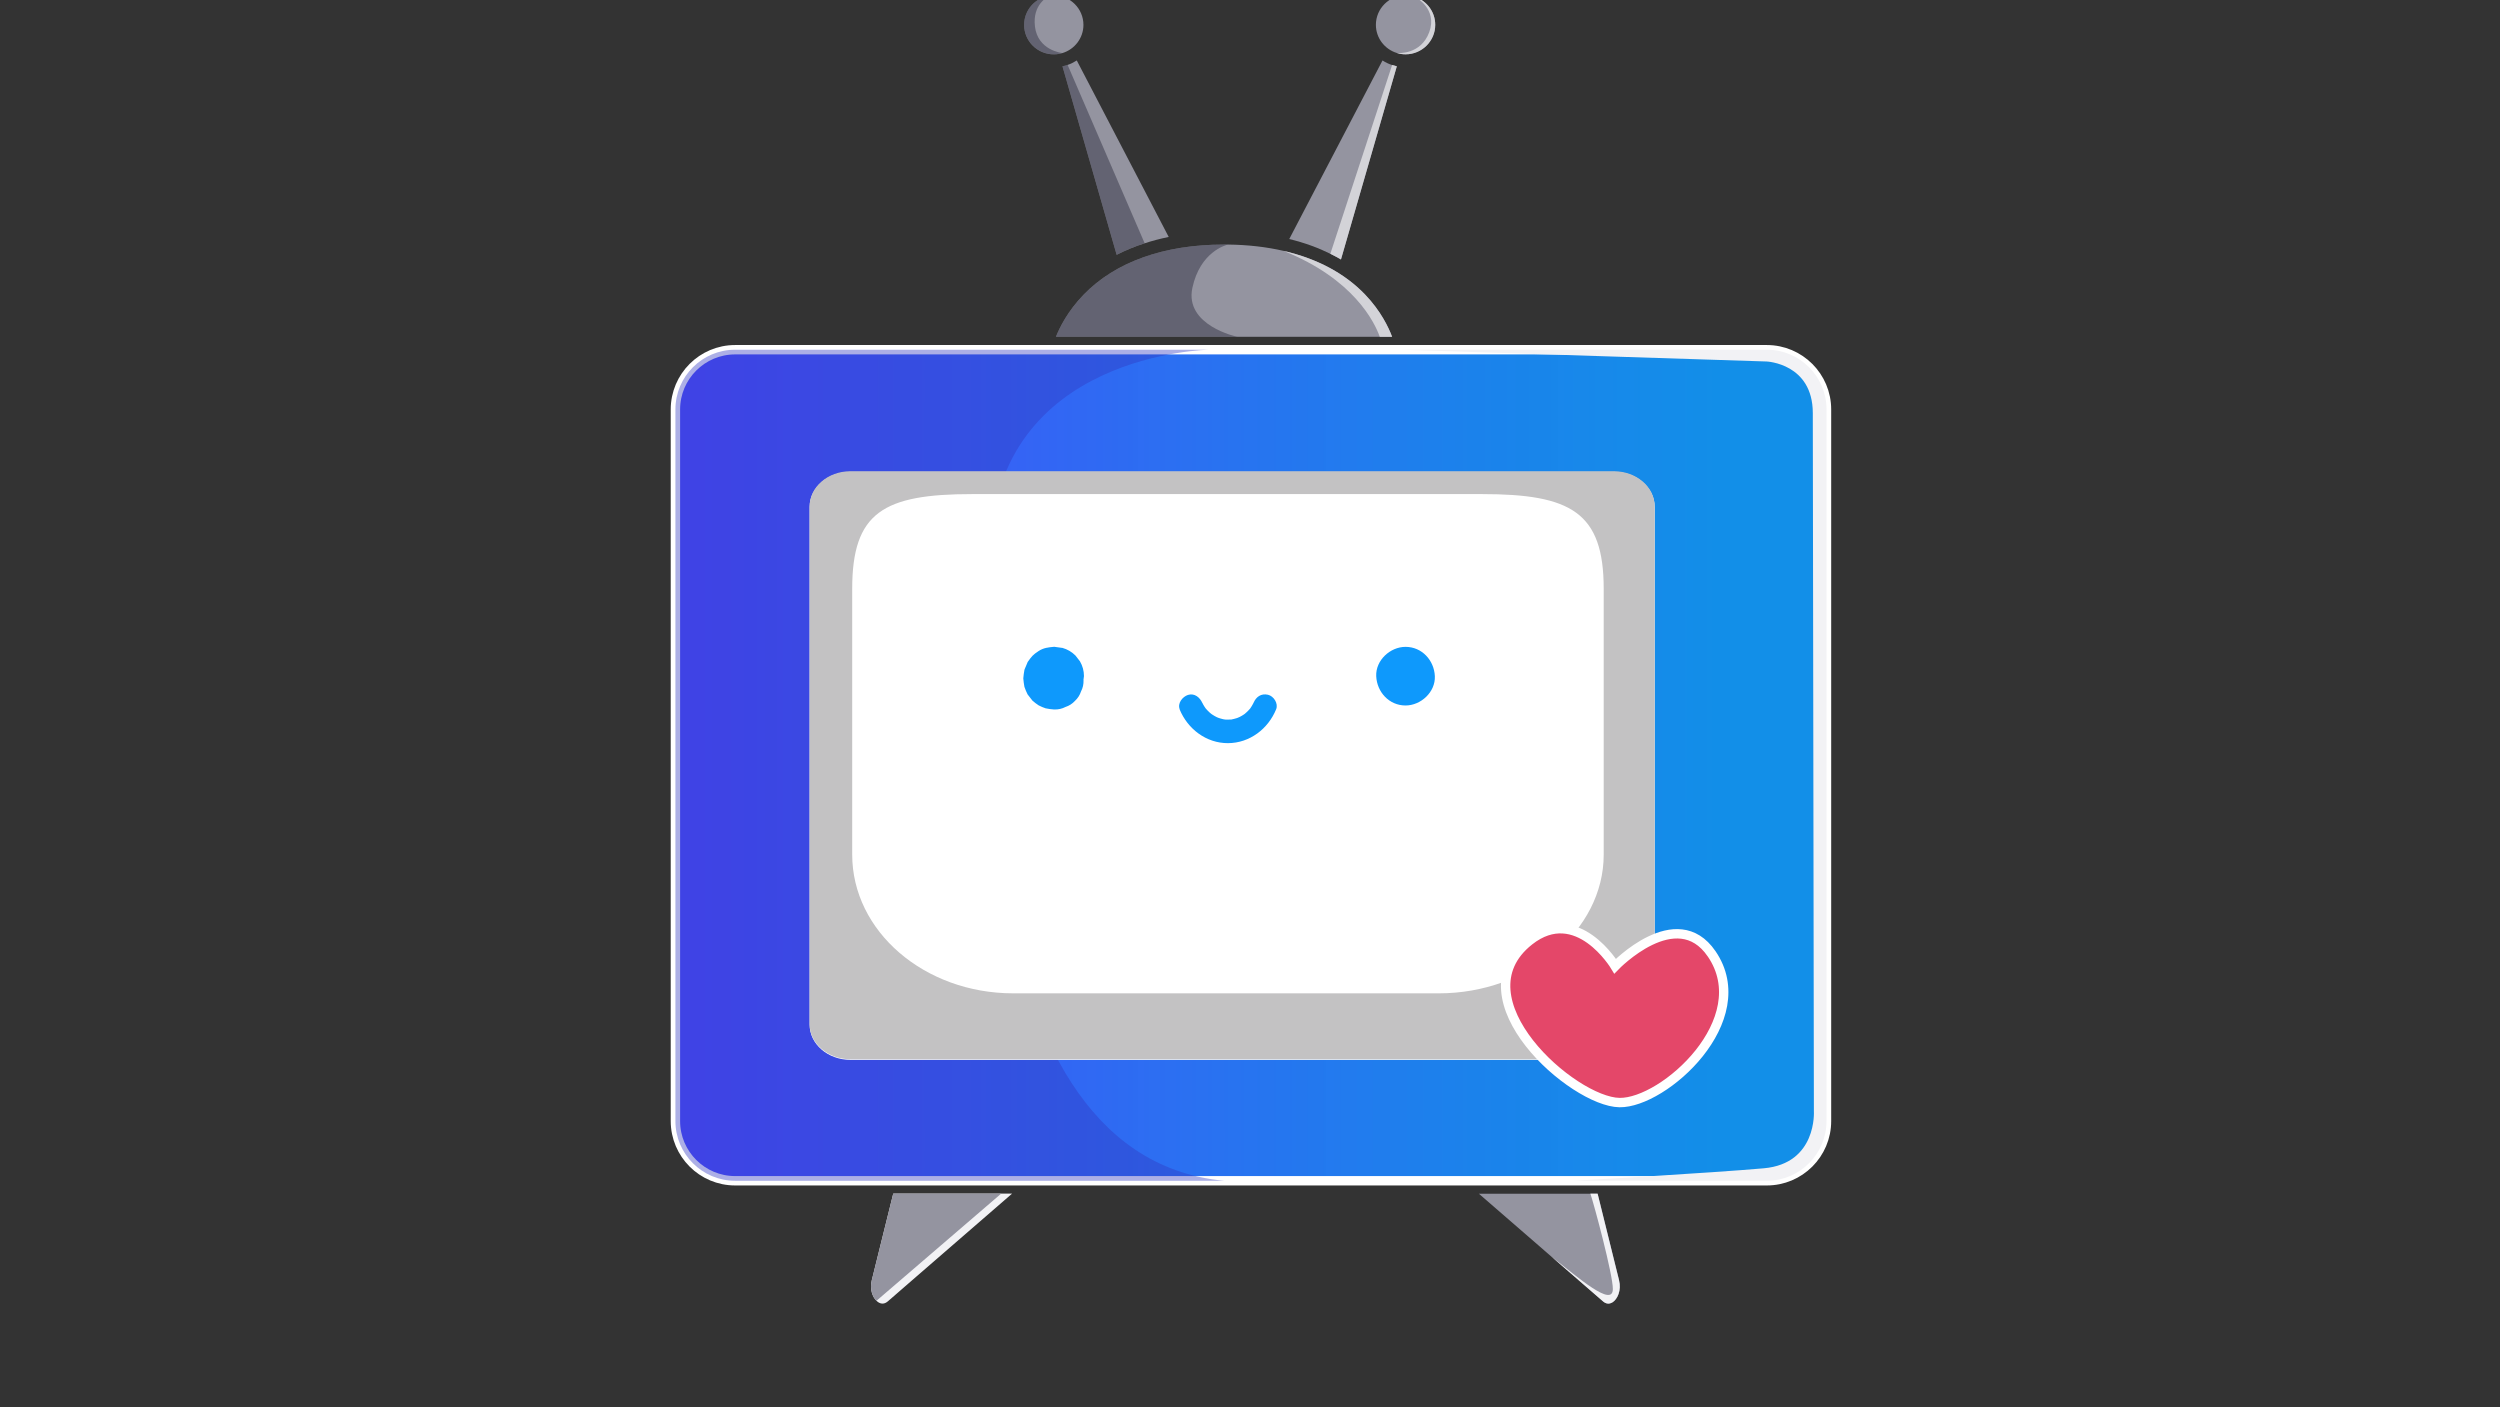 <svg width="533" height="300" viewBox="0 0 533 300" fill="none" xmlns="http://www.w3.org/2000/svg">
<rect x="0" y="0" width="533" height="300" fill="#333333" stroke="none"/>
<g clip-path="url(#clip0_3774_6729)">
<g clip-path="url(#clip1_3774_6729)">
<path d="M215.76 254.49L195.41 272.13L189.31 277.43C188.65 278 187.98 278.08 187.3 277.67C187.15 277.58 187 277.46 186.87 277.33C185.99 276.48 185.4 274.81 185.87 272.93L190.44 254.48H215.77H215.76V254.49Z" fill="#F2F2F5"/>
<path d="M213.44 254.49L186.86 277.33C185.98 276.48 185.39 274.81 185.86 272.93L190.43 254.48H213.44V254.49Z" fill="#9494A0"/>
<path d="M343.74 277.67C343.07 278.08 342.39 278 341.74 277.43L330.67 267.83C330.62 267.78 330.57 267.74 330.53 267.71C330.42 267.62 330.35 267.56 330.33 267.54L315.3 254.5H340.63L345.2 272.95C345.74 275.12 344.86 277.01 343.77 277.69L343.75 277.67H343.74Z" fill="#9494A0"/>
<path d="M389.41 87.29V239.02C389.41 246.04 383.7 251.74 376.68 251.74H156.73C149.71 251.74 144 246.03 144 239.02V87.29C144 80.27 149.71 74.56 156.73 74.56H376.68C383.7 74.56 389.41 80.27 389.41 87.29Z" fill="url(#paint0_linear_3774_6729)" stroke="white" stroke-width="2" stroke-miterlimit="10"/>
<path opacity="0.4" d="M260.96 251.74H156.73C149.71 251.74 144 246.03 144 239.02V87.29C144 80.27 149.71 74.56 156.73 74.56H257.81C257.81 74.56 212.38 75.2 211.15 116.89C210.62 134.77 202.48 246.2 260.96 251.74Z" fill="#3037C2"/>
<path d="M352.78 108.09V218.47C352.78 222.6 348.88 225.96 344.09 225.96H181.3C176.51 225.96 172.61 222.6 172.61 218.47V108.09C172.61 103.96 176.51 100.6 181.3 100.6H344.09C348.88 100.6 352.78 103.96 352.78 108.09Z" fill="white"/>
<path d="M305.99 5.3C305.99 8.76 303.15 11.58 299.66 11.58C299.01 11.58 298.39 11.48 297.81 11.3C295.23 10.51 293.34 8.12 293.34 5.29C293.34 1.82 296.18 -1 299.66 -1C300.4 -1 301.12 -0.87 301.78 -0.64C304.23 0.23 305.99 2.55 305.99 5.28V5.3Z" fill="#9494A0"/>
<path d="M297.8 14.13L285.89 55.32C285.18 54.9 284.42 54.5 283.63 54.11C281.13 52.87 278.23 51.78 274.87 50.96L294.75 12.89C295.38 13.3 296.07 13.63 296.8 13.87C297.13 13.98 297.46 14.07 297.8 14.14V14.13Z" fill="#9494A0"/>
<path d="M230.99 5.3C230.99 8.12 229.11 10.52 226.52 11.31C225.93 11.49 225.31 11.59 224.67 11.59C221.18 11.59 218.34 8.77 218.34 5.31C218.34 2.1 220.77 -0.55 223.89 -0.93C224.14 -0.96 224.4 -0.98 224.67 -0.98C228.16 -0.98 230.99 1.84 230.99 5.31V5.3Z" fill="#9494A0"/>
<path d="M249.17 50.52C247.34 50.89 245.63 51.35 244.04 51.87C241.83 52.58 239.85 53.42 238.07 54.33L226.52 14.14C226.89 14.06 227.26 13.96 227.61 13.84C228.3 13.61 228.96 13.28 229.57 12.89L249.17 50.52Z" fill="#9494A0"/>
<path d="M296.8 71.81H225.12C225.92 69.8 227.66 66.29 231.03 62.82C237.81 55.83 248.16 52.14 260.94 52.14H261.83C266.07 52.19 270.04 52.65 273.67 53.49C280.81 55.14 286.71 58.28 291.04 62.8C294.38 66.29 296.05 69.81 296.79 71.8H296.8V71.81Z" fill="#9494A0"/>
<path d="M389.41 87.29V239.02C389.41 246.04 383.7 251.74 376.68 251.74H335.59C335.59 251.74 364.63 250.09 376.04 249.08C387.45 248.07 386.72 236.89 386.72 236.89L386.49 88.08C386.49 77.48 376.65 77.07 376.65 77.07L298.68 74.56H376.69C383.71 74.56 389.42 80.27 389.42 87.29H389.41Z" fill="#F2F2F5"/>
<path opacity="0.47" d="M263.75 71.81H225.12C225.92 69.8 227.66 66.29 231.03 62.82C237.81 55.83 248.16 52.14 260.94 52.14H261.83C261.3 52.26 255.88 53.69 254.22 61.35C252.48 69.41 263.76 71.8 263.76 71.8L263.75 71.81Z" fill="#2D2D3E"/>
<path opacity="0.47" d="M226.52 11.3C225.93 11.48 225.31 11.58 224.67 11.58C221.18 11.58 218.34 8.76 218.34 5.3C218.34 2.09 220.77 -0.56 223.89 -0.94C223.24 -0.65 220.11 1 220.65 5.64C221.24 10.72 226.34 11.29 226.52 11.31V11.3Z" fill="#2D2D3E"/>
<path opacity="0.47" d="M244.04 51.86C241.83 52.57 239.85 53.41 238.07 54.32L226.52 14.13C226.89 14.05 227.26 13.95 227.61 13.83L244.04 51.86Z" fill="#2D2D3E"/>
<path d="M291.05 62.81C294.39 66.3 296.06 69.82 296.8 71.81H294.17C293.05 68.67 288.6 59.48 273.68 53.5C280.82 55.15 286.72 58.29 291.05 62.81Z" fill="#D3D3D8"/>
<path d="M296.8 13.86C297.13 13.97 297.46 14.06 297.8 14.13L285.89 55.32C285.18 54.9 284.42 54.5 283.63 54.11L296.8 13.86Z" fill="#D3D3D8"/>
<path d="M305.99 5.3C305.99 8.76 303.15 11.58 299.66 11.58C299.01 11.58 298.39 11.48 297.81 11.3C298.03 11.32 302.9 11.73 304.71 6.87C306.56 1.9 301.78 -0.63 301.78 -0.63C304.23 0.24 305.99 2.56 305.99 5.29V5.3Z" fill="#D3D3D8"/>
<path d="M343.74 277.67C343.07 278.08 342.39 278 341.74 277.43L330.67 267.83C336.59 272.47 343.82 278.81 343.86 274.83C343.89 271.8 339.81 256.6 339.07 254.49H340.6L345.17 272.94C345.71 275.11 344.83 277 343.74 277.68V277.67Z" fill="#F2F2F5"/>
<path d="M224.78 138.79H224.7L226.36 139.01C226.36 139.01 226.31 139.01 226.29 138.99L227.78 139.62C227.78 139.62 227.74 139.6 227.72 139.59L228.98 140.57C228.98 140.57 228.94 140.54 228.93 140.52L229.91 141.78C229.91 141.78 229.88 141.73 229.86 141.7L230.49 143.19C230.49 143.19 230.46 143.1 230.45 143.06L230.67 144.72V144.55L230.45 146.21C230.45 146.15 230.47 146.1 230.49 146.04L229.86 147.53C229.86 147.53 229.9 147.46 229.92 147.42L228.94 148.68C228.94 148.68 228.98 148.63 229 148.61L227.74 149.59C227.74 149.59 227.78 149.56 227.8 149.55L226.31 150.18C226.31 150.18 226.36 150.16 226.38 150.16L224.72 150.38H224.79L223.13 150.16C223.13 150.16 223.18 150.16 223.2 150.18C224.03 150.44 224.86 150.48 225.69 150.29C226.52 150.25 227.3 150.01 228.01 149.55C228.74 149.16 229.32 148.62 229.76 147.94C230.31 147.34 230.69 146.63 230.88 145.81L231.1 144.15C231.1 143.02 230.81 141.97 230.25 141L229.27 139.74C228.49 138.97 227.57 138.43 226.51 138.13C226.5 138.13 226.48 138.13 226.47 138.13H226.46C225.9 138.05 225.35 137.98 224.79 137.9H224.72C223.52 138.01 222.5 138.11 221.45 138.79C220.2 139.61 219.98 139.91 219.12 141.11C219.11 141.13 219.09 141.15 219.08 141.17C219.08 141.17 219.07 141.19 219.07 141.2V141.22L218.44 142.71C218.42 142.77 218.41 142.82 218.4 142.87C218.31 143.43 218.2 144.02 218.17 144.59V144.67C218.21 145.25 218.3 145.82 218.4 146.4C218.4 146.42 218.41 146.45 218.42 146.47C218.6 147 218.82 147.52 219.07 148.02C219.08 148.04 219.09 148.06 219.11 148.08L220.09 149.34C220.09 149.34 220.09 149.34 220.1 149.36C220.1 149.36 220.12 149.38 220.13 149.38C220.54 149.73 220.96 150.09 221.42 150.37C221.43 150.37 221.44 150.37 221.45 150.39C221.94 150.63 222.45 150.87 222.97 151.03H223.01C223.57 151.14 224.14 151.23 224.71 151.26H224.76C225.62 151.29 226.42 151.11 227.17 150.72C227.94 150.47 228.62 150.04 229.18 149.43C229.79 148.86 230.22 148.19 230.47 147.42C230.86 146.68 231.04 145.87 231.01 145.01L230.79 143.35C230.49 142.29 229.96 141.37 229.18 140.59L227.92 139.61C226.95 139.04 225.89 138.76 224.77 138.76V138.8L224.78 138.79Z" fill="#0E99FC"/>
<path d="M299.66 150.41C302.93 150.41 306.06 147.54 305.91 144.16C305.76 140.78 303.16 137.91 299.66 137.91C296.39 137.91 293.26 140.78 293.41 144.16C293.56 147.54 296.16 150.41 299.66 150.41Z" fill="#0E99FC"/>
<path d="M251.5 151.25C253.22 155.42 257.18 158.46 261.81 158.44C266.44 158.42 270.38 155.39 272.08 151.2C272.57 149.98 271.55 148.4 270.33 148.12C268.88 147.79 267.78 148.56 267.25 149.87C267.42 149.45 267.21 149.92 267.17 150.01C267.08 150.18 266.99 150.35 266.89 150.51C266.79 150.67 266.68 150.83 266.58 150.99C266.35 151.32 266.95 150.59 266.48 151.12C266.25 151.38 266.02 151.63 265.76 151.86C265.62 151.99 265.48 152.12 265.33 152.24C265.61 152.02 265.33 152.24 265.19 152.33C264.9 152.52 264.61 152.7 264.3 152.85C264.25 152.87 263.59 153.15 264.06 152.97C263.92 153.02 263.77 153.08 263.63 153.12C263.26 153.24 262.89 153.32 262.52 153.4C262.06 153.5 262.67 153.42 262.39 153.4C262.2 153.4 262 153.42 261.82 153.42C261.67 153.42 261.51 153.42 261.36 153.42C261.36 153.42 260.7 153.34 261.01 153.39C261.32 153.44 260.73 153.33 260.67 153.31C260.48 153.27 260.3 153.22 260.12 153.16C259.94 153.1 259.76 153.04 259.58 152.98C259.92 153.1 259.6 152.98 259.44 152.91C259.13 152.76 258.83 152.59 258.54 152.4C258.54 152.4 258 152.04 258.23 152.2C258.46 152.36 257.99 152 257.95 151.96C257.66 151.71 257.4 151.43 257.14 151.14C257.02 151 256.95 150.9 257.1 151.11C256.99 150.96 256.88 150.8 256.78 150.64C256.68 150.48 256.58 150.31 256.49 150.15C256.44 150.06 256.16 149.45 256.35 149.91C255.85 148.71 254.67 147.71 253.27 148.16C252.11 148.54 250.99 149.94 251.52 151.24H251.5V151.25Z" fill="#0E99FC"/>
<path d="M237.42 182.89H238.2C238.54 182.89 238.87 182.83 239.16 182.67C239.47 182.57 239.74 182.4 239.96 182.15C240.2 181.92 240.38 181.66 240.48 181.35C240.64 181.05 240.71 180.73 240.7 180.39L240.61 179.73C240.49 179.31 240.28 178.94 239.97 178.63L239.46 178.24C239.07 178.01 238.65 177.9 238.2 177.9H237.42C237.08 177.9 236.75 177.96 236.46 178.12C236.15 178.22 235.88 178.39 235.66 178.64C235.42 178.87 235.24 179.13 235.14 179.44C234.98 179.74 234.91 180.06 234.92 180.4L235.01 181.06C235.13 181.48 235.34 181.85 235.65 182.16L236.16 182.55C236.55 182.78 236.97 182.89 237.42 182.89Z" fill="white"/>
<path d="M344.09 100.47H181.3C176.51 100.47 172.61 103.83 172.61 107.96V218.34C172.61 222.47 176.51 225.83 181.3 225.83H344.09C348.88 225.83 352.78 222.47 352.78 218.34V107.96C352.78 103.83 348.88 100.47 344.09 100.47ZM341.91 182.2C341.91 198.53 325.75 211.78 306.78 211.78H216.03C197.06 211.78 181.69 198.54 181.69 182.2V125.55C181.69 109.22 188.34 105.34 207.3 105.34H315.95C334.92 105.34 341.91 109.21 341.91 125.55V182.2Z" fill="#C3C2C3"/>
<path d="M364.925 203.359C374.545 217.449 354.765 235.209 345.285 235.069C335.345 234.929 310.385 212.939 326.025 200.579C336.255 192.499 344.345 205.989 344.345 205.989C344.345 205.989 357.435 192.399 364.915 203.349L364.925 203.359Z" fill="#E44769" stroke="white" stroke-width="2" stroke-miterlimit="10"/>
</g>
</g>
<defs>
<linearGradient id="paint0_linear_3774_6729" x1="144" y1="163.15" x2="389.41" y2="163.15" gradientUnits="userSpaceOnUse">
<stop offset="0.02" stop-color="#494BFD"/>
<stop offset="0.16" stop-color="#3E59FC" stop-opacity="0.98"/>
<stop offset="0.66" stop-color="#1B87FC" stop-opacity="0.92"/>
<stop offset="0.92" stop-color="#0E99FC" stop-opacity="0.9"/>
</linearGradient>
<clipPath id="clip0_3774_6729">
<rect width="533" height="300" fill="white"/>
</clipPath>
<clipPath id="clip1_3774_6729">
<rect width="533" height="300" fill="white"/>
</clipPath>
</defs>
</svg>